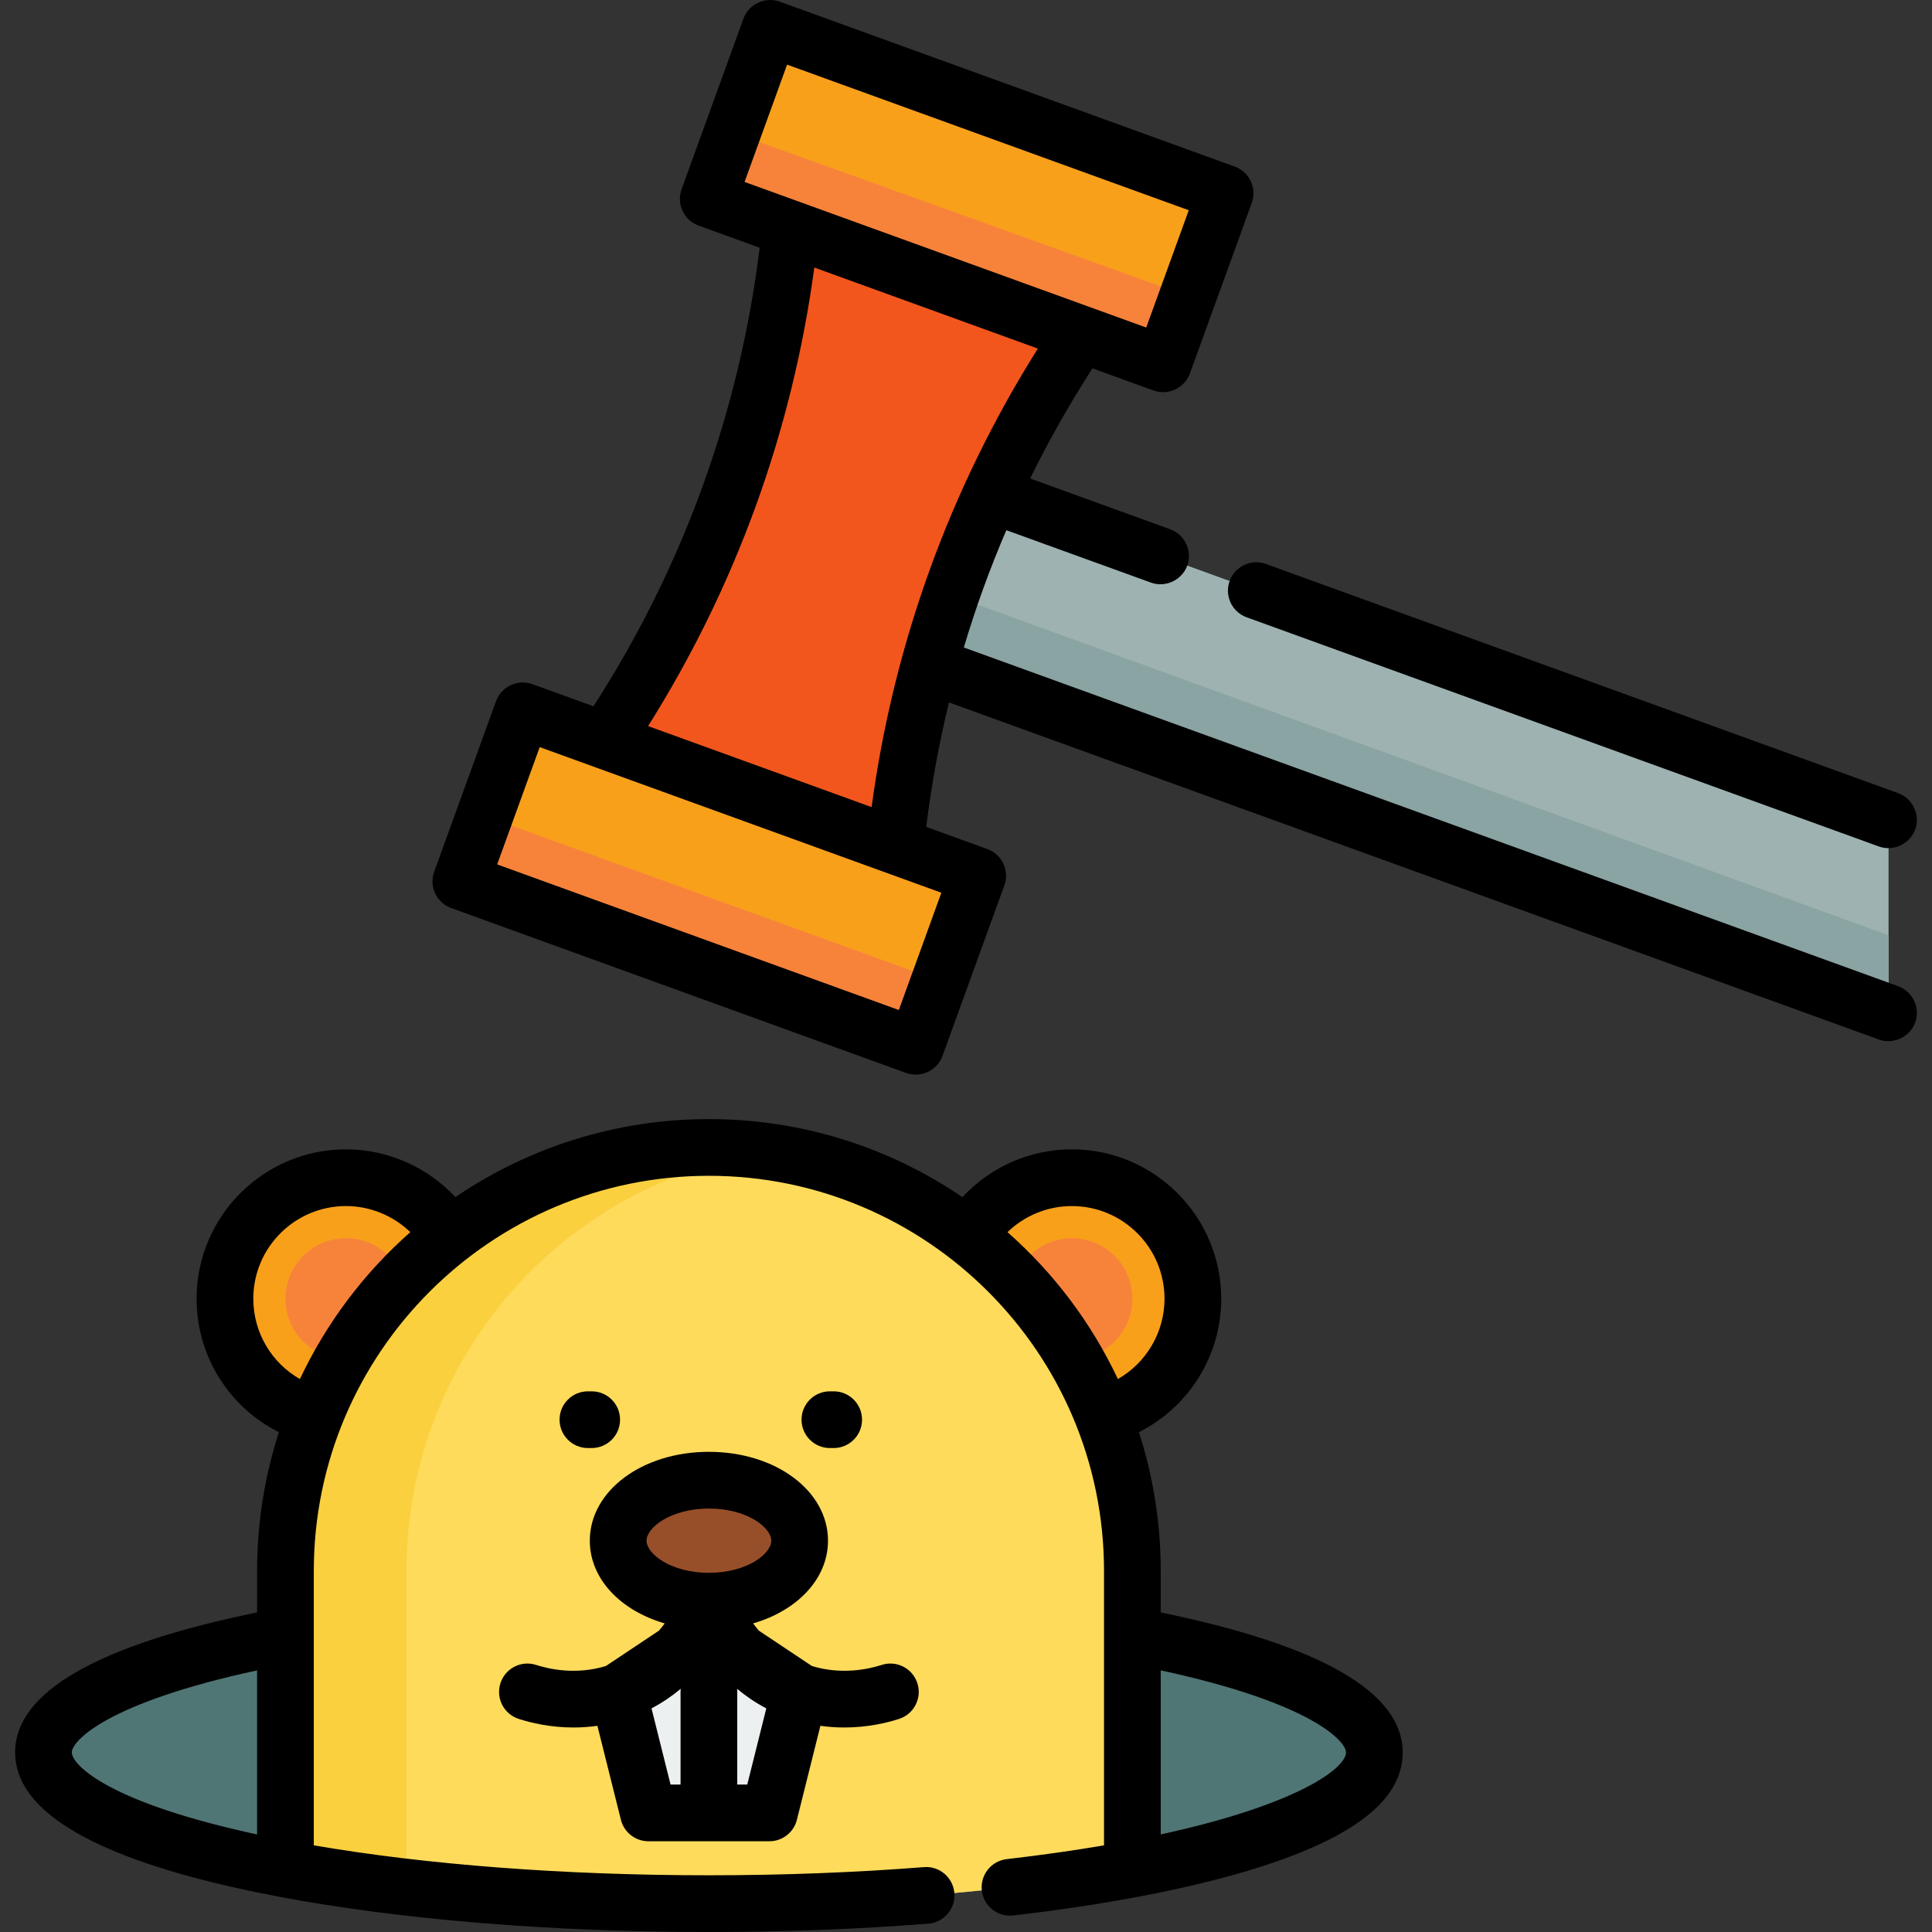 <?xml version="1.0" encoding="iso-8859-1"?>
<!-- Generator: Adobe Illustrator 19.0.0, SVG Export Plug-In . SVG Version: 6.00 Build 0)  -->
<svg version="1.1" id="Capa_1" xmlns="http://www.w3.org/2000/svg" xmlns:xlink="http://www.w3.org/1999/xlink" x="0px" y="0px"
	 viewBox="0 0 511.999 511.999" style="enable-background:new 0 0 511.999 511.999;" xml:space="preserve">
<rect x="0" y="0" width="511.999" height="511.999" fill="#333333" stroke="none"/>
<g>
	<ellipse style="fill:#507575;" cx="187.871" cy="464.408" rx="176.349" ry="40.079"/>
	<ellipse style="fill:#507575;" cx="187.871" cy="464.408" rx="176.349" ry="40.079"/>
</g>
<circle style="fill:#F9A01B;" cx="284.061" cy="344.17" r="32.063"/>
<circle style="fill:#F7833B;" cx="284.061" cy="344.17" r="16.032"/>
<circle style="fill:#F9A01B;" cx="91.68" cy="344.17" r="32.063"/>
<circle style="fill:#F7833B;" cx="91.68" cy="344.17" r="16.032"/>
<path style="fill:#FFDB5C;" d="M187.868,304.089c-61.979,0-112.222,50.243-112.222,112.222v79.013
	c30.49,5.722,69.59,9.161,112.222,9.161s81.732-3.439,112.222-9.161V416.31C300.089,354.332,249.846,304.089,187.868,304.089z"/>
<path style="fill:#FAD03F;" d="M107.709,416.31c0-56.535,41.808-103.297,96.19-111.077c-5.236-0.749-10.588-1.145-16.032-1.145
	c-61.979,0-112.222,50.243-112.222,112.222v79.013c9.843,1.848,20.596,3.453,32.063,4.785
	C107.709,500.109,107.709,416.31,107.709,416.31z"/>
<ellipse style="fill:#974F2A;" cx="187.871" cy="408.297" rx="24.048" ry="16.032"/>
<polygon style="fill:#ECF0F0;" points="203.899,480.437 171.836,480.437 163.82,448.374 187.868,432.342 211.915,448.374 "/>
<polygon style="fill:#9EB2B2;" points="246.661,125.252 230.27,170.468 500.486,268.42 500.486,217.263 "/>
<polygon style="fill:#8AA3A3;" points="236.893,152.197 230.27,170.468 500.486,268.42 500.486,247.855 "/>
<path style="fill:#F3561D;" d="M145.397,216.437c14.306-17.762,33.772-46.122,47.854-84.968
	c7.772-21.442,16.988-54.582,17.71-95.896c30.144,10.928,60.288,21.854,90.432,32.782c-14.306,17.762-33.772,46.122-47.854,84.968
	c-7.772,21.442-16.988,54.582-17.71,95.896C205.684,238.292,175.54,227.364,145.397,216.437z"/>
<g>
	
		<rect x="166.574" y="168.698" transform="matrix(0.341 -0.94 0.94 0.341 -93.229 332.683)" style="fill:#F9A01B;" width="48.093" height="128.249"/>
	
		<rect x="232.131" y="-12.172" transform="matrix(0.341 -0.94 0.94 0.341 120.027 275.088)" style="fill:#F9A01B;" width="48.093" height="128.249"/>
</g>
<g>
	<polygon style="fill:#F7833B;" points="128.423,216.218 122.129,233.581 242.705,277.29 249.004,259.912 	"/>
	<polygon style="fill:#F7833B;" points="194.091,35.066 187.692,52.718 308.268,96.427 314.782,78.456 	"/>
</g>
<path d="M307.604,427.309v-11c0-12.823-2.035-25.179-5.783-36.771c13.233-6.642,21.815-20.264,21.815-35.372
	c0-21.823-17.755-39.578-39.578-39.578c-11.109,0-21.564,4.655-28.996,12.665c-19.171-13.047-42.307-20.681-67.194-20.681
	c-24.882,0-48.015,7.632-67.184,20.674c-7.442-7.995-17.982-12.658-29.006-12.658c-21.823,0-39.578,17.755-39.578,39.578
	c0,15.174,8.565,28.745,21.814,35.376c-3.748,11.59-5.782,23.944-5.782,36.767v10.997c-42.551,8.726-64.127,21.2-64.127,37.098
	c0,14.997,19.346,26.996,57.501,35.668c4.053,0.921,8.269,1.792,12.625,2.612c0.001,0,0.002,0,0.004,0.001
	c32.007,6.031,71.795,9.312,113.734,9.312c19.925,0,39.49-0.742,58.149-2.207c4.137-0.324,7.228-3.942,6.904-8.079
	c-0.326-4.138-3.948-7.259-8.08-6.904c-18.269,1.434-37.437,2.16-56.973,2.16c-38.349,0-74.746-2.786-104.707-7.93v-72.73
	c0-57.735,46.971-104.707,104.707-104.707s104.707,46.972,104.707,104.707v72.728c-7.751,1.329-16.322,2.561-25.776,3.653
	c-4.123,0.476-7.079,4.204-6.603,8.327c0.443,3.831,3.691,6.654,7.456,6.654c0.288,0,0.579-0.017,0.872-0.051
	c11.721-1.354,22.707-3.001,32.817-4.896c0.134-0.022,0.268-0.045,0.399-0.075c14.874-2.804,27.821-6.151,38.249-9.935
	c21.359-7.749,31.743-17.011,31.743-28.311C371.731,448.526,350.149,436.048,307.604,427.309z M64.835,485.417
	c-37.574-8.539-45.802-18.063-45.802-21.013c0-3.017,9.242-13.152,49.097-21.736v43.477
	C67.021,485.907,65.922,485.664,64.835,485.417z M79.479,365.465c-7.538-4.307-12.35-12.346-12.35-21.298
	c0-13.537,11.013-24.548,24.549-24.548c6.39,0,12.517,2.529,17.061,6.91C96.514,337.316,86.503,350.552,79.479,365.465z
	 M266.997,326.53c4.535-4.387,10.621-6.911,17.061-6.911c13.536,0,24.549,11.012,24.549,24.549c0,8.914-4.823,16.981-12.351,21.295
	C289.231,350.551,279.22,337.315,266.997,326.53z M307.604,486.136v-43.473c39.949,8.606,49.097,18.77,49.097,21.741
	C356.701,468.675,343.568,478.338,307.604,486.136z"/>
<path d="M219.931,383.746h1.002c4.15,0,7.515-3.364,7.515-7.515s-3.365-7.515-7.515-7.515h-1.002c-4.15,0-7.515,3.364-7.515,7.515
	S215.781,383.746,219.931,383.746z"/>
<path d="M156.806,383.746c4.15,0,7.515-3.364,7.515-7.515s-3.365-7.515-7.515-7.515h-1.002c-4.15,0-7.515,3.364-7.515,7.515
	s3.365,7.515,7.515,7.515H156.806z"/>
<path d="M132.621,446.063c-1.276,3.95,0.892,8.185,4.842,9.461c3.219,1.04,8.356,2.279,14.544,2.279c2.003,0,4.12-0.138,6.313-0.447
	l6.225,24.902c0.836,3.346,3.842,5.692,7.29,5.692h32.063c3.448,0,6.454-2.347,7.29-5.692l6.225-24.902
	c2.193,0.309,4.31,0.447,6.312,0.447c6.186,0,11.325-1.239,14.545-2.279c3.95-1.276,6.117-5.511,4.842-9.461
	c-1.275-3.949-5.511-6.121-9.461-4.841c-3.576,1.155-10.628,2.67-18.475,0.295l-14.082-9.388c-0.545-0.641-1.049-1.281-1.515-1.913
	c11.734-3.404,19.849-11.823,19.849-21.922c0-13.204-13.863-23.547-31.562-23.547s-31.562,10.342-31.562,23.547
	c0,10.099,8.115,18.519,19.849,21.922c-0.466,0.632-0.97,1.272-1.515,1.913l-14.082,9.388c-7.848,2.375-14.899,0.859-18.475-0.295
	C138.129,439.942,133.896,442.114,132.621,446.063z M172.658,452.738c2.911-1.529,5.479-3.298,7.742-5.187
	c-0.029,0.271-0.047,0.544-0.047,0.823v24.548h-2.649L172.658,452.738z M195.382,472.922v-24.548c0-0.279-0.018-0.552-0.047-0.823
	c2.263,1.89,4.832,3.658,7.742,5.187l-5.046,20.184H195.382z M171.335,408.295c0-3.473,6.441-8.517,16.533-8.517
	s16.533,5.044,16.533,8.517s-6.441,8.517-16.533,8.517S171.335,411.766,171.335,408.295z"/>
<path d="M325.866,153.964c-1.415,3.902,0.602,8.211,4.504,9.625l167.553,60.737c4.058,1.474,8.632-0.892,9.797-5.038
	c1.05-3.736-1.028-7.769-4.675-9.091L335.492,149.46C331.59,148.041,327.281,150.061,325.866,153.964z"/>
<path d="M503.047,261.355L255.42,171.592c1.579-5.283,3.304-10.523,5.183-15.707c1.879-5.183,3.911-10.311,6.085-15.38
	l38.327,13.893c4.058,1.474,8.633-0.892,9.798-5.038c1.05-3.736-1.029-7.769-4.676-9.091l-37.142-13.465
	c4.936-10.032,10.452-19.782,16.519-29.183l16.193,5.87c3.854,1.396,8.232-0.661,9.626-4.504l16.39-45.216
	c1.414-3.902-0.602-8.211-4.504-9.625L206.644,0.437c-3.853-1.394-8.232,0.659-9.626,4.504l-16.39,45.216
	c-1.415,3.902,0.602,8.211,4.504,9.625l16.193,5.87c-2.654,21.574-7.738,42.84-15.138,63.255
	c-7.402,20.416-17.119,39.993-28.91,58.263l-16.194-5.871c-3.853-1.395-8.232,0.659-9.626,4.504l-16.39,45.216
	c-1.415,3.902,0.602,8.211,4.504,9.625l120.575,43.708c3.853,1.4,8.231-0.656,9.626-4.504l16.39-45.215
	c1.415-3.902-0.602-8.211-4.504-9.625l-16.197-5.872c1.366-11.105,3.381-22.124,6.02-32.989l246.444,89.336
	c4.058,1.474,8.632-0.892,9.797-5.038C508.773,266.71,506.694,262.677,503.047,261.355z M208.587,17.128l106.445,38.586
	L303.763,86.8L197.317,48.214L208.587,17.128z M238.201,267.664l-106.445-38.586l11.269-31.085l106.445,38.587L238.201,267.664z
	 M171.752,192.419c11.573-18.385,21.168-37.988,28.563-58.389c7.395-20.398,12.589-41.605,15.485-63.129l59.24,21.474
	c-11.572,18.382-21.172,37.988-28.567,58.387c-7.397,20.405-12.592,41.603-15.488,63.129L171.752,192.419z"/>
<g>
</g>
<g>
</g>
<g>
</g>
<g>
</g>
<g>
</g>
<g>
</g>
<g>
</g>
<g>
</g>
<g>
</g>
<g>
</g>
<g>
</g>
<g>
</g>
<g>
</g>
<g>
</g>
<g>
</g>
</svg>
